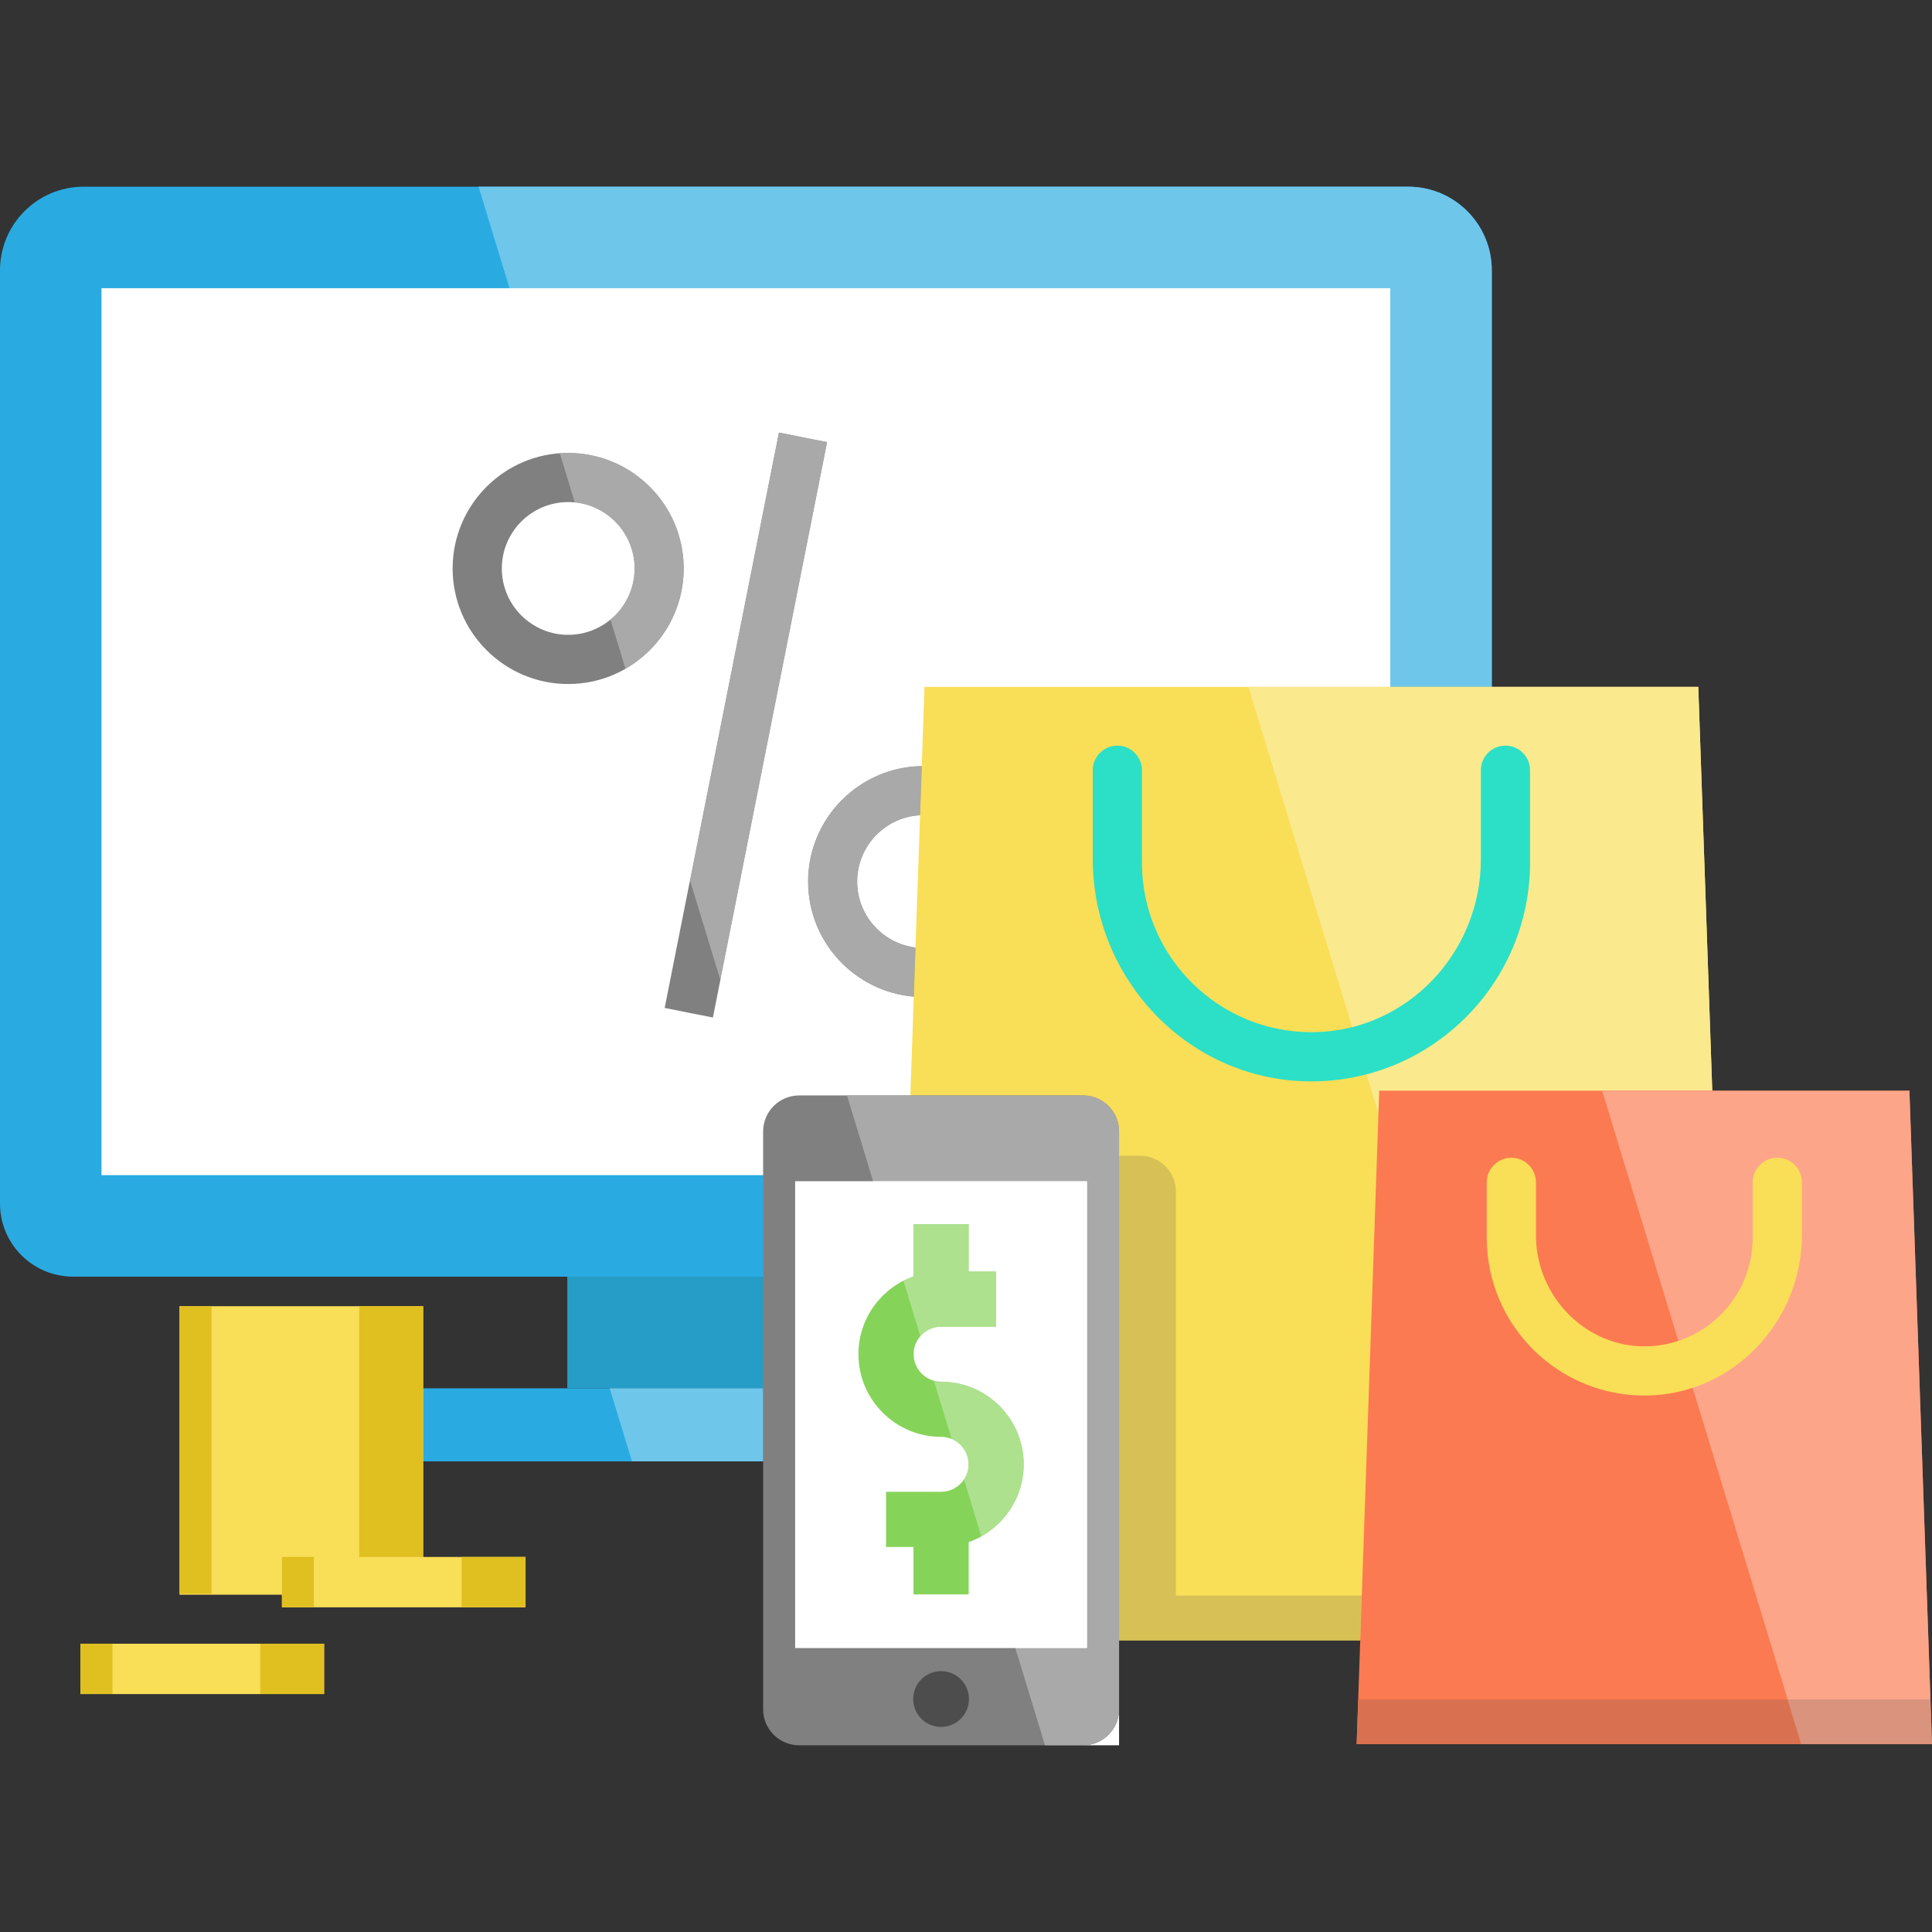 <?xml version="1.0"?>
 <!-- Generator: Adobe Illustrator 19.0.0, SVG Export Plug-In . SVG Version: 6.00 Build 0) --> <svg version="1.1" id="Layer_1" xmlns="http://www.w3.org/2000/svg" xmlns:xlink="http://www.w3.org/1999/xlink" x="0px" y="0px" viewBox="0 0 432.084 432.084" style="enable-background:new 0 0 432.084 432.084;" xml:space="preserve" width="432.084" height="432.084"><rect x="0" y="0" width="432.084" height="432.084" fill="#333333" stroke="none"/> <g> <path style="fill:#29ABE2;" d="M333.632,60.458v208.716c0,9.025-7.317,16.342-16.342,16.342H16.342 C7.317,285.515,0,278.199,0,269.173V60.458c0-10.329,8.373-18.703,18.703-18.703H314.93 C325.259,41.755,333.632,50.128,333.632,60.458"></path> <polyline style="fill:#FFFFFF;" points="22.699,262.815 22.699,64.453 310.938,64.453 310.938,262.815 22.699,262.815 "></polyline> <polyline style="fill:#269DC6;" points="206.766,310.491 126.872,310.491 126.872,285.512 206.766,285.512 206.766,310.491 "></polyline> <path style="fill:#808080;" d="M127.074,152.979c-14.251,0-25.845-11.594-25.845-25.845s11.594-25.845,25.845-25.845 s25.845,11.594,25.845,25.845S141.325,152.979,127.074,152.979 M127.074,112.289c-8.186,0-14.845,6.659-14.845,14.845 s6.659,14.845,14.845,14.845c8.185,0,14.845-6.659,14.845-14.845C141.92,118.948,135.26,112.289,127.074,112.289"></path> <path style="fill:#808080;" d="M206.563,223.005c-14.251,0-25.846-11.594-25.846-25.845s11.595-25.845,25.846-25.845 s25.846,11.594,25.846,25.845S220.814,223.005,206.563,223.005 M206.563,182.314c-8.185,0-14.846,6.66-14.846,14.845 c0,8.186,6.661,14.845,14.846,14.845s14.846-6.659,14.846-14.845C221.409,188.974,214.749,182.314,206.563,182.314"></path> <polyline style="fill:#808080;" points="159.438,227.566 148.65,225.424 174.199,96.727 184.988,98.87 159.438,227.566 "></polyline> <path style="fill:#29ABE2;" d="M266.829,326.833H66.812c0-4.512,1.834-8.598,4.785-11.557c2.96-2.951,7.045-4.785,11.557-4.785 h167.333C259.512,310.491,266.829,317.809,266.829,326.833"></path> <path style="fill:#6EC6EB;" d="M314.929,41.755H107.031l6.918,22.698h196.99v89.16h22.693V60.458 C333.632,50.128,325.259,41.755,314.929,41.755"></path> <path style="fill:#FFFFFF;" d="M128.551,112.361l7.986,26.203c3.286-2.725,5.383-6.837,5.383-11.43 C141.92,119.446,136.046,113.105,128.551,112.361 M310.938,64.453h-196.99l11.247,36.903c0.62-0.045,1.246-0.068,1.878-0.068 c14.251,0,25.845,11.594,25.845,25.845c0,9.591-5.25,17.977-13.028,22.438l14.422,47.321l19.885-100.165l10.789,2.142 l-23.884,120.303l9.77,32.056c0.825-3.574,4.031-6.238,7.856-6.238h10.691h14.179l0.763-22.079 c-13.225-1.12-23.647-12.242-23.647-25.753c0-14.113,11.37-25.62,25.431-25.842l0.612-17.705h72.448h31.73V64.453"></path> <path style="fill:#A9A9A9;" d="M127.074,101.289c-0.631,0-1.258,0.023-1.878,0.068l3.354,11.005 c7.495,0.743,13.369,7.085,13.369,14.773c0,4.593-2.097,8.705-5.383,11.43l3.355,11.007c7.778-4.46,13.028-12.847,13.028-22.438 C152.92,112.883,141.325,101.289,127.074,101.289"></path> <path style="fill:#FFFFFF;" d="M205.767,182.336c-7.816,0.415-14.05,6.906-14.05,14.824c0,7.57,5.697,13.835,13.028,14.735 L205.767,182.336"></path> <path style="fill:#A9A9A9;" d="M206.148,171.318c-14.061,0.222-25.431,11.729-25.431,25.842c0,13.51,10.421,24.632,23.647,25.753 l0.381-11.018c-7.331-0.899-13.028-7.164-13.028-14.735c0-7.918,6.233-14.409,14.05-14.824L206.148,171.318"></path> <polyline style="fill:#A9A9A9;" points="174.199,96.727 154.314,196.892 161.104,219.173 184.988,98.87 174.199,96.727 "></polyline> <polyline style="fill:#6EC6EB;" points="170.669,310.491 136.353,310.491 141.337,326.833 170.669,326.833 170.669,310.491 "></polyline> <polyline style="fill:#F9DE58;" points="387.19,366.86 199.386,366.86 203.135,258.463 206.76,153.613 379.816,153.613 387.19,366.86 "></polyline> <path style="fill:#D7C156;" d="M254.931,258.463h-4.658V366.86h12.716h41.223l0.346-10H262.99v-90.35 C262.99,262.066,259.376,258.463,254.931,258.463"></path> <path style="fill:#808080;" d="M250.273,253.045v129.23c0,4.451-3.612,8.054-8.062,8.054h-63.48c-4.45,0-8.062-3.604-8.062-8.054 v-129.23c0-4.45,3.612-8.054,8.062-8.054h63.48C246.661,244.991,250.273,248.594,250.273,253.045"></path> <polyline style="fill:#FFFFFF;" points="243.113,264.174 243.113,368.581 177.831,368.581 177.831,264.174 243.113,264.174 "></polyline> <circle style="fill:#4D4D4D;" cx="210.471" cy="379.983" r="6.239"></circle> <path style="fill:#86D359;" d="M228.961,327.489c0-10.195-8.295-18.489-18.489-18.489c-3.387,0-6.143-2.756-6.143-6.143 s2.756-6.143,6.143-6.143h12.316v-12.346h-6.146V273.77h-12.346v11.681c-7.163,2.55-12.313,9.379-12.313,17.406 c0,10.195,8.294,18.489,18.489,18.489c3.387,0,6.143,2.756,6.143,6.143s-2.756,6.143-6.143,6.143h-12.316v12.346h6.141v10.6h12.346 v-11.682C223.807,342.348,228.961,335.518,228.961,327.489"></path> <path style="fill:#FFFFFF;" d="M250.273,366.86L250.273,366.86v15.414c0,4.451-3.612,8.054-8.062,8.054h8.062V366.86"></path> <path style="fill:#A9A9A9;" d="M242.211,244.991h-52.79l5.846,19.183h47.846v104.407h-16.03l6.627,21.748h8.501 c4.45,0,8.062-3.604,8.062-8.054V366.86l0,0V258.463v-5.418C250.273,248.594,246.661,244.991,242.211,244.991"></path> <path style="fill:#FFFFFF;" d="M212.833,321.818l2.761,9.06c0.645-0.972,1.021-2.137,1.021-3.389 C216.615,324.938,215.052,322.745,212.833,321.818 M243.113,264.174h-47.846l6.781,22.251c0.723-0.372,1.474-0.698,2.249-0.973 v-11.681h12.346v10.598h6.146v12.346h-12.316c-1.852,0-3.515,0.824-4.642,2.123l3.031,9.948c0.513,0.14,1.054,0.214,1.611,0.214 c10.195,0,18.489,8.294,18.489,18.489c0,6.926-3.834,12.959-9.487,16.122l7.609,24.97h16.03L243.113,264.174"></path> <path style="fill:#ADE18E;" d="M208.861,308.786l3.971,13.032c2.219,0.927,3.782,3.12,3.782,5.671c0,1.251-0.376,2.417-1.021,3.389 l3.88,12.734c5.653-3.163,9.487-9.197,9.487-16.122c0-10.195-8.295-18.489-18.489-18.489 C209.915,309,209.375,308.925,208.861,308.786 M216.642,273.771h-12.346v11.681c-0.774,0.276-1.526,0.602-2.249,0.973l3.782,12.413 c1.127-1.3,2.79-2.123,4.642-2.123h12.316v-12.346h-6.146L216.642,273.771"></path> <rect x="40.154" y="292.125" style="fill:#F9DE58;" width="54.483" height="64.528"></rect> <rect x="80.346" y="292.125" style="fill:#E0BF20;" width="14.291" height="64.309"></rect> <rect x="40.154" y="292.125" style="fill:#E0BF20;" width="7.146" height="64.309"></rect> <rect x="63.054" y="348.209" style="fill:#F9DE58;" width="54.483" height="11.262"></rect> <rect x="103.246" y="348.209" style="fill:#E0BF20;" width="14.291" height="11.224"></rect> <rect x="63.054" y="348.209" style="fill:#E0BF20;" width="7.146" height="11.224"></rect> <rect x="18.001" y="367.612" style="fill:#F9DE58;" width="54.483" height="11.262"></rect> <rect x="58.194" y="367.612" style="fill:#E0BF20;" width="14.291" height="11.224"></rect> <rect x="18.001" y="367.612" style="fill:#E0BF20;" width="7.146" height="11.224"></rect> <polyline style="fill:#FBE98E;" points="379.816,153.613 310.938,153.613 279.208,153.613 308.285,249.012 308.46,243.938 382.939,243.938 379.816,153.613 "></polyline> <polyline style="fill:#FC7A51;" points="432.08,390.058 303.41,390.058 304.17,368.088 308.46,243.938 427.03,243.938 431.32,368.088 432.08,390.058 "></polyline> <polyline style="fill:#FFFFFF;" points="427.034,243.94 427.03,243.94 431.32,368.088 432.08,390.058 402.846,390.058 402.847,390.059 432.084,390.059 427.034,243.94 "></polyline> <polyline style="fill:#FDA589;" points="427.03,243.94 358.311,243.94 399.799,380.058 431.734,380.058 432.08,390.058 431.32,368.088 427.03,243.938 "></polyline> <path style="fill:#2BE0C6;" d="M336.688,166.758L336.688,166.758c-3.038,0-5.5,2.462-5.5,5.5v19.977 c0,20.695-16.295,38.109-36.984,38.599c-21.313,0.505-38.812-16.686-38.812-37.887v-20.688c0-3.038-2.462-5.5-5.5-5.5 s-5.5,2.462-5.5,5.5v19.868c0,26.775,21.183,49.201,47.953,49.709c27.393,0.519,49.843-21.612,49.843-48.889v-20.688 C342.188,169.22,339.725,166.758,336.688,166.758z"></path> <path style="fill:#F9DE58;" d="M338.011,258.926L338.011,258.926c3.038,0,5.5,2.462,5.5,5.5v11.893 c0,13.558,11.095,25.012,24.651,24.783c13.172-0.223,23.82-11.007,23.82-24.232v-12.444c0-3.038,2.462-5.5,5.5-5.5 s5.5,2.462,5.5,5.5v11.783c0,19.241-15.15,35.431-34.386,35.886c-19.815,0.469-36.085-15.514-36.085-35.225v-12.444 C332.511,261.388,334.973,258.926,338.011,258.926z"></path> <polyline style="fill:#D97150;" points="399.799,380.058 303.756,380.058 303.41,390.058 402.846,390.058 399.799,380.058 "></polyline> <polyline style="fill:#DA937D;" points="431.734,380.058 399.799,380.058 402.847,390.059 432.08,390.058 431.734,380.058 "></polyline> </g> <g> </g> <g> </g> <g> </g> <g> </g> <g> </g> <g> </g> <g> </g> <g> </g> <g> </g> <g> </g> <g> </g> <g> </g> <g> </g> <g> </g> <g> </g> </svg> 